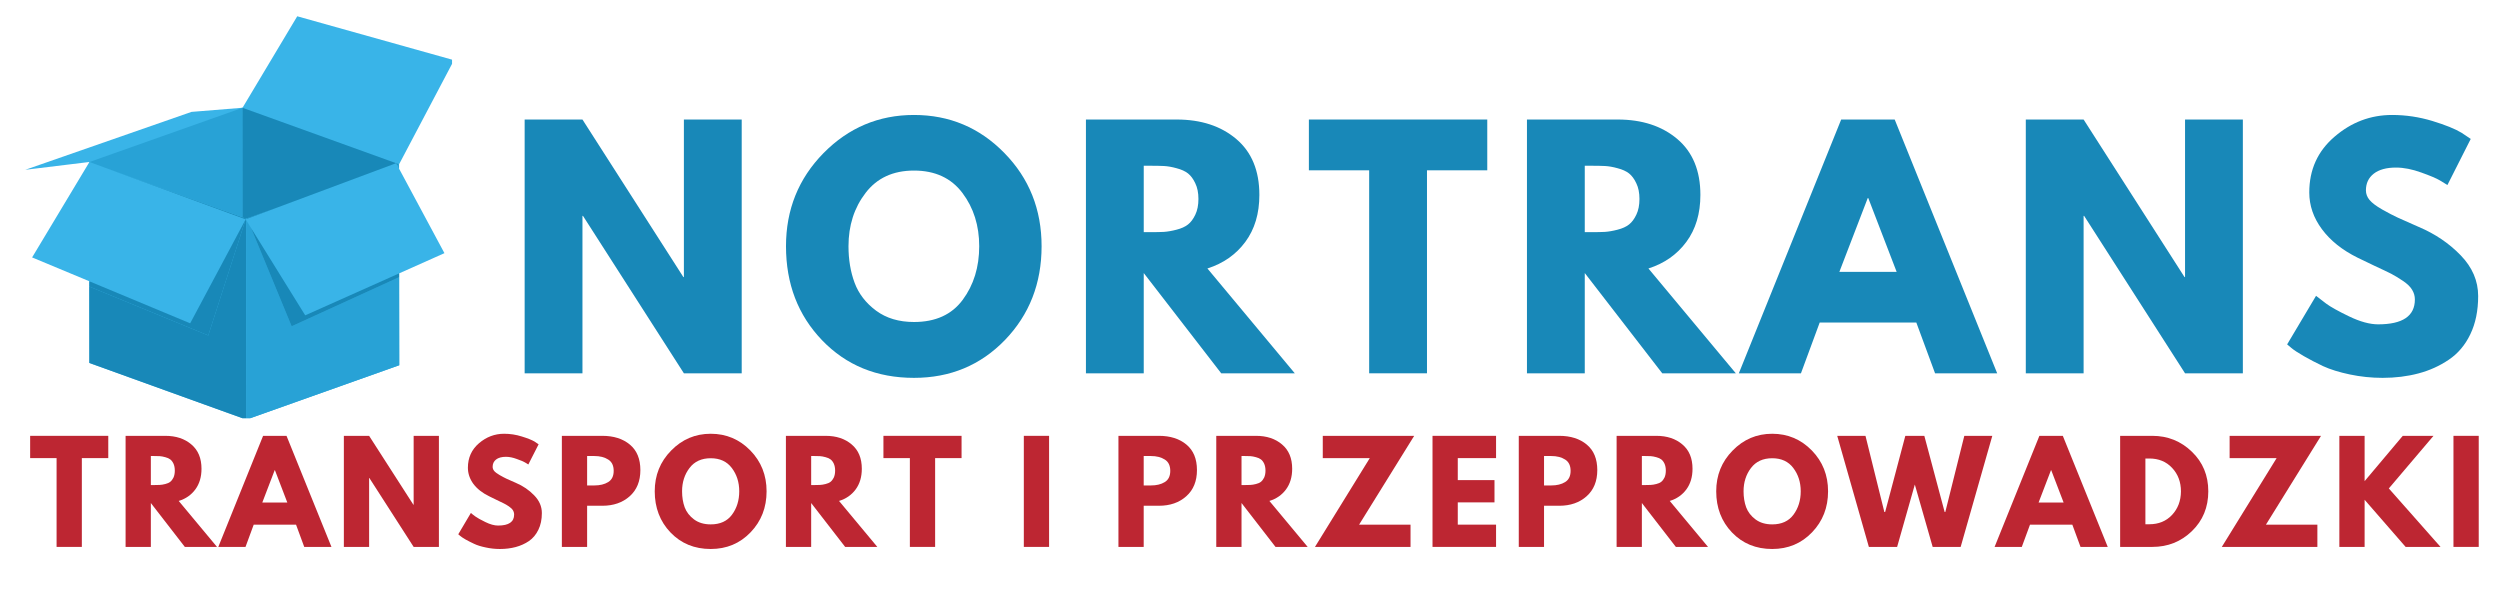 <svg xmlns="http://www.w3.org/2000/svg" xmlns:xlink="http://www.w3.org/1999/xlink" width="400" zoomAndPan="magnify" viewBox="0 0 300 71.25" height="95" preserveAspectRatio="xMidYMid meet" version="1.0"><defs><g/><clipPath id="6f2140bc34"><path d="M 3.035 1.941 L 54.246 1.941 L 54.246 50.184 L 3.035 50.184 Z M 3.035 1.941 " clip-rule="nonzero"/></clipPath><clipPath id="befcb37a58"><path d="M 10 26 L 30 26 L 30 50.184 L 10 50.184 Z M 10 26 " clip-rule="nonzero"/></clipPath><clipPath id="5ed5af921e"><path d="M 29 26 L 48 26 L 48 50.184 L 29 50.184 Z M 29 26 " clip-rule="nonzero"/></clipPath></defs><g fill="#1888b8" fill-opacity="1"><g transform="translate(60.739, 44.796)"><g><path d="M 9.156 -18.891 L 9.156 0 L 2.219 0 L 2.219 -30.453 L 9.156 -30.453 L 21.266 -11.547 L 21.328 -11.547 L 21.328 -30.453 L 28.266 -30.453 L 28.266 0 L 21.328 0 L 9.219 -18.891 Z M 9.156 -18.891 "/></g></g></g><g fill="#1888b8" fill-opacity="1"><g transform="translate(93.475, 44.796)"><g><path d="M 0.844 -15.25 C 0.844 -19.645 2.344 -23.367 5.344 -26.422 C 8.352 -29.473 11.973 -31 16.203 -31 C 20.461 -31 24.078 -29.477 27.047 -26.438 C 30.023 -23.406 31.516 -19.676 31.516 -15.25 C 31.516 -10.789 30.051 -7.039 27.125 -4 C 24.195 -0.969 20.555 0.547 16.203 0.547 C 11.742 0.547 8.066 -0.957 5.172 -3.969 C 2.285 -6.977 0.844 -10.738 0.844 -15.25 Z M 8.344 -15.25 C 8.344 -13.645 8.586 -12.18 9.078 -10.859 C 9.566 -9.547 10.426 -8.43 11.656 -7.516 C 12.883 -6.609 14.398 -6.156 16.203 -6.156 C 18.785 -6.156 20.734 -7.039 22.047 -8.812 C 23.367 -10.594 24.031 -12.738 24.031 -15.25 C 24.031 -17.727 23.359 -19.859 22.016 -21.641 C 20.672 -23.43 18.734 -24.328 16.203 -24.328 C 13.691 -24.328 11.754 -23.43 10.391 -21.641 C 9.023 -19.859 8.344 -17.727 8.344 -15.25 Z M 8.344 -15.25 "/></g></g></g><g fill="#1888b8" fill-opacity="1"><g transform="translate(128.093, 44.796)"><g><path d="M 2.219 -30.453 L 13.109 -30.453 C 16.035 -30.453 18.422 -29.672 20.266 -28.109 C 22.109 -26.547 23.031 -24.312 23.031 -21.406 C 23.031 -19.164 22.469 -17.285 21.344 -15.766 C 20.227 -14.254 18.711 -13.191 16.797 -12.578 L 27.281 0 L 18.453 0 L 9.156 -12.031 L 9.156 0 L 2.219 0 Z M 9.156 -16.938 L 9.969 -16.938 C 10.602 -16.938 11.141 -16.945 11.578 -16.969 C 12.023 -17 12.531 -17.086 13.094 -17.234 C 13.664 -17.379 14.125 -17.586 14.469 -17.859 C 14.812 -18.129 15.102 -18.52 15.344 -19.031 C 15.594 -19.551 15.719 -20.18 15.719 -20.922 C 15.719 -21.66 15.594 -22.285 15.344 -22.797 C 15.102 -23.316 14.812 -23.711 14.469 -23.984 C 14.125 -24.254 13.664 -24.461 13.094 -24.609 C 12.531 -24.766 12.023 -24.852 11.578 -24.875 C 11.141 -24.895 10.602 -24.906 9.969 -24.906 L 9.156 -24.906 Z M 9.156 -16.938 "/></g></g></g><g fill="#1888b8" fill-opacity="1"><g transform="translate(156.769, 44.796)"><g><path d="M 0.297 -24.359 L 0.297 -30.453 L 21.703 -30.453 L 21.703 -24.359 L 14.469 -24.359 L 14.469 0 L 7.531 0 L 7.531 -24.359 Z M 0.297 -24.359 "/></g></g></g><g fill="#1888b8" fill-opacity="1"><g transform="translate(181.016, 44.796)"><g><path d="M 2.219 -30.453 L 13.109 -30.453 C 16.035 -30.453 18.422 -29.672 20.266 -28.109 C 22.109 -26.547 23.031 -24.312 23.031 -21.406 C 23.031 -19.164 22.469 -17.285 21.344 -15.766 C 20.227 -14.254 18.711 -13.191 16.797 -12.578 L 27.281 0 L 18.453 0 L 9.156 -12.031 L 9.156 0 L 2.219 0 Z M 9.156 -16.938 L 9.969 -16.938 C 10.602 -16.938 11.141 -16.945 11.578 -16.969 C 12.023 -17 12.531 -17.086 13.094 -17.234 C 13.664 -17.379 14.125 -17.586 14.469 -17.859 C 14.812 -18.129 15.102 -18.52 15.344 -19.031 C 15.594 -19.551 15.719 -20.18 15.719 -20.922 C 15.719 -21.66 15.594 -22.285 15.344 -22.797 C 15.102 -23.316 14.812 -23.711 14.469 -23.984 C 14.125 -24.254 13.664 -24.461 13.094 -24.609 C 12.531 -24.766 12.023 -24.852 11.578 -24.875 C 11.141 -24.895 10.602 -24.906 9.969 -24.906 L 9.156 -24.906 Z M 9.156 -16.938 "/></g></g></g><g fill="#1888b8" fill-opacity="1"><g transform="translate(209.692, 44.796)"><g><path d="M 17.672 -30.453 L 29.969 0 L 22.516 0 L 20.266 -6.094 L 8.672 -6.094 L 6.422 0 L -1.031 0 L 11.25 -30.453 Z M 17.906 -12.172 L 14.5 -21.031 L 14.438 -21.031 L 11.031 -12.172 Z M 17.906 -12.172 "/></g></g></g><g fill="#1888b8" fill-opacity="1"><g transform="translate(240.877, 44.796)"><g><path d="M 9.156 -18.891 L 9.156 0 L 2.219 0 L 2.219 -30.453 L 9.156 -30.453 L 21.266 -11.547 L 21.328 -11.547 L 21.328 -30.453 L 28.266 -30.453 L 28.266 0 L 21.328 0 L 9.219 -18.891 Z M 9.156 -18.891 "/></g></g></g><g fill="#1888b8" fill-opacity="1"><g transform="translate(273.613, 44.796)"><g><path d="M 13.438 -31 C 15.082 -31 16.691 -30.758 18.266 -30.281 C 19.836 -29.801 21.008 -29.328 21.781 -28.859 L 22.875 -28.125 L 20.078 -22.594 C 19.859 -22.738 19.551 -22.926 19.156 -23.156 C 18.758 -23.395 18.02 -23.707 16.938 -24.094 C 15.852 -24.488 14.844 -24.688 13.906 -24.688 C 12.75 -24.688 11.859 -24.441 11.234 -23.953 C 10.609 -23.461 10.297 -22.797 10.297 -21.953 C 10.297 -21.535 10.441 -21.148 10.734 -20.797 C 11.035 -20.441 11.539 -20.062 12.25 -19.656 C 12.969 -19.25 13.598 -18.922 14.141 -18.672 C 14.68 -18.43 15.516 -18.062 16.641 -17.562 C 18.609 -16.727 20.285 -15.594 21.672 -14.156 C 23.066 -12.719 23.766 -11.086 23.766 -9.266 C 23.766 -7.516 23.453 -5.988 22.828 -4.688 C 22.203 -3.383 21.336 -2.363 20.234 -1.625 C 19.141 -0.883 17.926 -0.336 16.594 0.016 C 15.27 0.367 13.836 0.547 12.297 0.547 C 10.961 0.547 9.656 0.41 8.375 0.141 C 7.094 -0.129 6.02 -0.461 5.156 -0.859 C 4.301 -1.266 3.531 -1.664 2.844 -2.062 C 2.156 -2.457 1.648 -2.789 1.328 -3.062 L 0.844 -3.469 L 4.312 -9.297 C 4.613 -9.055 5.02 -8.742 5.531 -8.359 C 6.051 -7.973 6.969 -7.461 8.281 -6.828 C 9.602 -6.191 10.766 -5.875 11.766 -5.875 C 14.703 -5.875 16.172 -6.867 16.172 -8.859 C 16.172 -9.273 16.062 -9.66 15.844 -10.016 C 15.633 -10.379 15.266 -10.738 14.734 -11.094 C 14.211 -11.445 13.75 -11.727 13.344 -11.938 C 12.938 -12.145 12.27 -12.461 11.344 -12.891 C 10.426 -13.328 9.742 -13.656 9.297 -13.875 C 7.453 -14.789 6.023 -15.93 5.016 -17.297 C 4.004 -18.66 3.5 -20.129 3.5 -21.703 C 3.5 -24.43 4.508 -26.66 6.531 -28.391 C 8.551 -30.129 10.852 -31 13.438 -31 Z M 13.438 -31 "/></g></g></g><g fill="#bd2632" fill-opacity="1"><g transform="translate(3.493, 65.629)"><g><path d="M 0.125 -10.656 L 0.125 -13.328 L 9.5 -13.328 L 9.5 -10.656 L 6.328 -10.656 L 6.328 0 L 3.297 0 L 3.297 -10.656 Z M 0.125 -10.656 "/></g></g></g><g fill="#bd2632" fill-opacity="1"><g transform="translate(14.102, 65.629)"><g><path d="M 0.969 -13.328 L 5.734 -13.328 C 7.016 -13.328 8.055 -12.984 8.859 -12.297 C 9.672 -11.617 10.078 -10.645 10.078 -9.375 C 10.078 -8.395 9.832 -7.57 9.344 -6.906 C 8.852 -6.238 8.188 -5.773 7.344 -5.516 L 11.938 0 L 8.078 0 L 4 -5.266 L 4 0 L 0.969 0 Z M 4 -7.422 L 4.359 -7.422 C 4.641 -7.422 4.875 -7.426 5.062 -7.438 C 5.258 -7.445 5.484 -7.484 5.734 -7.547 C 5.984 -7.609 6.18 -7.695 6.328 -7.812 C 6.484 -7.938 6.613 -8.109 6.719 -8.328 C 6.82 -8.555 6.875 -8.832 6.875 -9.156 C 6.875 -9.477 6.82 -9.754 6.719 -9.984 C 6.613 -10.211 6.484 -10.383 6.328 -10.5 C 6.18 -10.613 5.984 -10.703 5.734 -10.766 C 5.484 -10.836 5.258 -10.879 5.062 -10.891 C 4.875 -10.898 4.641 -10.906 4.359 -10.906 L 4 -10.906 Z M 4 -7.422 "/></g></g></g><g fill="#bd2632" fill-opacity="1"><g transform="translate(26.649, 65.629)"><g><path d="M 7.734 -13.328 L 13.125 0 L 9.859 0 L 8.875 -2.672 L 3.797 -2.672 L 2.812 0 L -0.453 0 L 4.922 -13.328 Z M 7.828 -5.328 L 6.344 -9.203 L 6.312 -9.203 L 4.828 -5.328 Z M 7.828 -5.328 "/></g></g></g><g fill="#bd2632" fill-opacity="1"><g transform="translate(40.294, 65.629)"><g><path d="M 4 -8.266 L 4 0 L 0.969 0 L 0.969 -13.328 L 4 -13.328 L 9.312 -5.062 L 9.344 -5.062 L 9.344 -13.328 L 12.375 -13.328 L 12.375 0 L 9.344 0 L 4.031 -8.266 Z M 4 -8.266 "/></g></g></g><g fill="#bd2632" fill-opacity="1"><g transform="translate(54.617, 65.629)"><g><path d="M 5.875 -13.578 C 6.602 -13.578 7.312 -13.469 8 -13.25 C 8.688 -13.039 9.195 -12.836 9.531 -12.641 L 10.016 -12.312 L 8.781 -9.891 C 8.688 -9.953 8.551 -10.035 8.375 -10.141 C 8.207 -10.242 7.883 -10.379 7.406 -10.547 C 6.938 -10.723 6.5 -10.812 6.094 -10.812 C 5.582 -10.812 5.188 -10.703 4.906 -10.484 C 4.633 -10.266 4.5 -9.973 4.5 -9.609 C 4.5 -9.43 4.562 -9.266 4.688 -9.109 C 4.82 -8.953 5.047 -8.785 5.359 -8.609 C 5.672 -8.43 5.945 -8.285 6.188 -8.172 C 6.426 -8.066 6.789 -7.906 7.281 -7.688 C 8.145 -7.32 8.879 -6.82 9.484 -6.188 C 10.098 -5.562 10.406 -4.852 10.406 -4.062 C 10.406 -3.289 10.266 -2.617 9.984 -2.047 C 9.711 -1.484 9.336 -1.035 8.859 -0.703 C 8.379 -0.379 7.848 -0.141 7.266 0.016 C 6.68 0.172 6.051 0.25 5.375 0.25 C 4.789 0.25 4.219 0.188 3.656 0.062 C 3.102 -0.051 2.641 -0.195 2.266 -0.375 C 1.891 -0.551 1.551 -0.723 1.25 -0.891 C 0.945 -1.066 0.723 -1.219 0.578 -1.344 L 0.375 -1.516 L 1.891 -4.078 C 2.016 -3.961 2.191 -3.82 2.422 -3.656 C 2.648 -3.488 3.051 -3.266 3.625 -2.984 C 4.195 -2.703 4.707 -2.562 5.156 -2.562 C 6.438 -2.562 7.078 -3 7.078 -3.875 C 7.078 -4.062 7.031 -4.234 6.938 -4.391 C 6.844 -4.547 6.68 -4.703 6.453 -4.859 C 6.223 -5.016 6.02 -5.133 5.844 -5.219 C 5.664 -5.312 5.375 -5.453 4.969 -5.641 C 4.562 -5.828 4.266 -5.973 4.078 -6.078 C 3.266 -6.473 2.633 -6.969 2.188 -7.562 C 1.75 -8.164 1.531 -8.812 1.531 -9.5 C 1.531 -10.695 1.973 -11.676 2.859 -12.438 C 3.742 -13.195 4.75 -13.578 5.875 -13.578 Z M 5.875 -13.578 "/></g></g></g><g fill="#bd2632" fill-opacity="1"><g transform="translate(66.454, 65.629)"><g><path d="M 0.969 -13.328 L 5.828 -13.328 C 7.191 -13.328 8.289 -12.977 9.125 -12.281 C 9.969 -11.582 10.391 -10.562 10.391 -9.219 C 10.391 -7.883 9.961 -6.836 9.109 -6.078 C 8.254 -5.316 7.16 -4.938 5.828 -4.938 L 4 -4.938 L 4 0 L 0.969 0 Z M 4 -7.375 L 4.859 -7.375 C 5.535 -7.375 6.094 -7.508 6.531 -7.781 C 6.969 -8.051 7.188 -8.5 7.188 -9.125 C 7.188 -9.758 6.969 -10.211 6.531 -10.484 C 6.094 -10.766 5.535 -10.906 4.859 -10.906 L 4 -10.906 Z M 4 -7.375 "/></g></g></g><g fill="#bd2632" fill-opacity="1"><g transform="translate(78.193, 65.629)"><g><path d="M 0.375 -6.672 C 0.375 -8.598 1.031 -10.227 2.344 -11.562 C 3.656 -12.906 5.238 -13.578 7.094 -13.578 C 8.957 -13.578 10.539 -12.91 11.844 -11.578 C 13.145 -10.242 13.797 -8.609 13.797 -6.672 C 13.797 -4.723 13.156 -3.082 11.875 -1.75 C 10.594 -0.414 9 0.25 7.094 0.25 C 5.145 0.25 3.535 -0.41 2.266 -1.734 C 1.004 -3.055 0.375 -4.703 0.375 -6.672 Z M 3.656 -6.672 C 3.656 -5.973 3.758 -5.332 3.969 -4.75 C 4.188 -4.176 4.562 -3.691 5.094 -3.297 C 5.633 -2.898 6.301 -2.703 7.094 -2.703 C 8.219 -2.703 9.066 -3.086 9.641 -3.859 C 10.223 -4.641 10.516 -5.578 10.516 -6.672 C 10.516 -7.754 10.219 -8.688 9.625 -9.469 C 9.039 -10.25 8.195 -10.641 7.094 -10.641 C 5.988 -10.641 5.141 -10.25 4.547 -9.469 C 3.953 -8.688 3.656 -7.754 3.656 -6.672 Z M 3.656 -6.672 "/></g></g></g><g fill="#bd2632" fill-opacity="1"><g transform="translate(93.34, 65.629)"><g><path d="M 0.969 -13.328 L 5.734 -13.328 C 7.016 -13.328 8.055 -12.984 8.859 -12.297 C 9.672 -11.617 10.078 -10.645 10.078 -9.375 C 10.078 -8.395 9.832 -7.57 9.344 -6.906 C 8.852 -6.238 8.188 -5.773 7.344 -5.516 L 11.938 0 L 8.078 0 L 4 -5.266 L 4 0 L 0.969 0 Z M 4 -7.422 L 4.359 -7.422 C 4.641 -7.422 4.875 -7.426 5.062 -7.438 C 5.258 -7.445 5.484 -7.484 5.734 -7.547 C 5.984 -7.609 6.18 -7.695 6.328 -7.812 C 6.484 -7.938 6.613 -8.109 6.719 -8.328 C 6.82 -8.555 6.875 -8.832 6.875 -9.156 C 6.875 -9.477 6.82 -9.754 6.719 -9.984 C 6.613 -10.211 6.484 -10.383 6.328 -10.5 C 6.18 -10.613 5.984 -10.703 5.734 -10.766 C 5.484 -10.836 5.258 -10.879 5.062 -10.891 C 4.875 -10.898 4.641 -10.906 4.359 -10.906 L 4 -10.906 Z M 4 -7.422 "/></g></g></g><g fill="#bd2632" fill-opacity="1"><g transform="translate(105.887, 65.629)"><g><path d="M 0.125 -10.656 L 0.125 -13.328 L 9.5 -13.328 L 9.5 -10.656 L 6.328 -10.656 L 6.328 0 L 3.297 0 L 3.297 -10.656 Z M 0.125 -10.656 "/></g></g></g><g fill="#bd2632" fill-opacity="1"><g transform="translate(116.496, 65.629)"><g/></g></g><g fill="#bd2632" fill-opacity="1"><g transform="translate(121.89, 65.629)"><g><path d="M 4 -13.328 L 4 0 L 0.969 0 L 0.969 -13.328 Z M 4 -13.328 "/></g></g></g><g fill="#bd2632" fill-opacity="1"><g transform="translate(127.85, 65.629)"><g/></g></g><g fill="#bd2632" fill-opacity="1"><g transform="translate(133.244, 65.629)"><g><path d="M 0.969 -13.328 L 5.828 -13.328 C 7.191 -13.328 8.289 -12.977 9.125 -12.281 C 9.969 -11.582 10.391 -10.562 10.391 -9.219 C 10.391 -7.883 9.961 -6.836 9.109 -6.078 C 8.254 -5.316 7.16 -4.938 5.828 -4.938 L 4 -4.938 L 4 0 L 0.969 0 Z M 4 -7.375 L 4.859 -7.375 C 5.535 -7.375 6.094 -7.508 6.531 -7.781 C 6.969 -8.051 7.188 -8.5 7.188 -9.125 C 7.188 -9.758 6.969 -10.211 6.531 -10.484 C 6.094 -10.766 5.535 -10.906 4.859 -10.906 L 4 -10.906 Z M 4 -7.375 "/></g></g></g><g fill="#bd2632" fill-opacity="1"><g transform="translate(144.983, 65.629)"><g><path d="M 0.969 -13.328 L 5.734 -13.328 C 7.016 -13.328 8.055 -12.984 8.859 -12.297 C 9.672 -11.617 10.078 -10.645 10.078 -9.375 C 10.078 -8.395 9.832 -7.57 9.344 -6.906 C 8.852 -6.238 8.188 -5.773 7.344 -5.516 L 11.938 0 L 8.078 0 L 4 -5.266 L 4 0 L 0.969 0 Z M 4 -7.422 L 4.359 -7.422 C 4.641 -7.422 4.875 -7.426 5.062 -7.438 C 5.258 -7.445 5.484 -7.484 5.734 -7.547 C 5.984 -7.609 6.18 -7.695 6.328 -7.812 C 6.484 -7.938 6.613 -8.109 6.719 -8.328 C 6.82 -8.555 6.875 -8.832 6.875 -9.156 C 6.875 -9.477 6.82 -9.754 6.719 -9.984 C 6.613 -10.211 6.484 -10.383 6.328 -10.5 C 6.18 -10.613 5.984 -10.703 5.734 -10.766 C 5.484 -10.836 5.258 -10.879 5.062 -10.891 C 4.875 -10.898 4.641 -10.906 4.359 -10.906 L 4 -10.906 Z M 4 -7.422 "/></g></g></g><g fill="#bd2632" fill-opacity="1"><g transform="translate(157.53, 65.629)"><g><path d="M 12.172 -13.328 L 5.562 -2.672 L 11.734 -2.672 L 11.734 0 L 0.266 0 L 6.844 -10.656 L 1.203 -10.656 L 1.203 -13.328 Z M 12.172 -13.328 "/></g></g></g><g fill="#bd2632" fill-opacity="1"><g transform="translate(170.933, 65.629)"><g><path d="M 8.594 -13.328 L 8.594 -10.656 L 4 -10.656 L 4 -8.016 L 8.406 -8.016 L 8.406 -5.344 L 4 -5.344 L 4 -2.672 L 8.594 -2.672 L 8.594 0 L 0.969 0 L 0.969 -13.328 Z M 8.594 -13.328 "/></g></g></g><g fill="#bd2632" fill-opacity="1"><g transform="translate(181.284, 65.629)"><g><path d="M 0.969 -13.328 L 5.828 -13.328 C 7.191 -13.328 8.289 -12.977 9.125 -12.281 C 9.969 -11.582 10.391 -10.562 10.391 -9.219 C 10.391 -7.883 9.961 -6.836 9.109 -6.078 C 8.254 -5.316 7.16 -4.938 5.828 -4.938 L 4 -4.938 L 4 0 L 0.969 0 Z M 4 -7.375 L 4.859 -7.375 C 5.535 -7.375 6.094 -7.508 6.531 -7.781 C 6.969 -8.051 7.188 -8.5 7.188 -9.125 C 7.188 -9.758 6.969 -10.211 6.531 -10.484 C 6.094 -10.766 5.535 -10.906 4.859 -10.906 L 4 -10.906 Z M 4 -7.375 "/></g></g></g><g fill="#bd2632" fill-opacity="1"><g transform="translate(193.024, 65.629)"><g><path d="M 0.969 -13.328 L 5.734 -13.328 C 7.016 -13.328 8.055 -12.984 8.859 -12.297 C 9.672 -11.617 10.078 -10.645 10.078 -9.375 C 10.078 -8.395 9.832 -7.57 9.344 -6.906 C 8.852 -6.238 8.188 -5.773 7.344 -5.516 L 11.938 0 L 8.078 0 L 4 -5.266 L 4 0 L 0.969 0 Z M 4 -7.422 L 4.359 -7.422 C 4.641 -7.422 4.875 -7.426 5.062 -7.438 C 5.258 -7.445 5.484 -7.484 5.734 -7.547 C 5.984 -7.609 6.18 -7.695 6.328 -7.812 C 6.484 -7.938 6.613 -8.109 6.719 -8.328 C 6.82 -8.555 6.875 -8.832 6.875 -9.156 C 6.875 -9.477 6.82 -9.754 6.719 -9.984 C 6.613 -10.211 6.484 -10.383 6.328 -10.5 C 6.18 -10.613 5.984 -10.703 5.734 -10.766 C 5.484 -10.836 5.258 -10.879 5.062 -10.891 C 4.875 -10.898 4.641 -10.906 4.359 -10.906 L 4 -10.906 Z M 4 -7.422 "/></g></g></g><g fill="#bd2632" fill-opacity="1"><g transform="translate(205.571, 65.629)"><g><path d="M 0.375 -6.672 C 0.375 -8.598 1.031 -10.227 2.344 -11.562 C 3.656 -12.906 5.238 -13.578 7.094 -13.578 C 8.957 -13.578 10.539 -12.91 11.844 -11.578 C 13.145 -10.242 13.797 -8.609 13.797 -6.672 C 13.797 -4.723 13.156 -3.082 11.875 -1.75 C 10.594 -0.414 9 0.25 7.094 0.25 C 5.145 0.25 3.535 -0.41 2.266 -1.734 C 1.004 -3.055 0.375 -4.703 0.375 -6.672 Z M 3.656 -6.672 C 3.656 -5.973 3.758 -5.332 3.969 -4.75 C 4.188 -4.176 4.562 -3.691 5.094 -3.297 C 5.633 -2.898 6.301 -2.703 7.094 -2.703 C 8.219 -2.703 9.066 -3.086 9.641 -3.859 C 10.223 -4.641 10.516 -5.578 10.516 -6.672 C 10.516 -7.754 10.219 -8.688 9.625 -9.469 C 9.039 -10.25 8.195 -10.641 7.094 -10.641 C 5.988 -10.641 5.141 -10.25 4.547 -9.469 C 3.953 -8.688 3.656 -7.754 3.656 -6.672 Z M 3.656 -6.672 "/></g></g></g><g fill="#bd2632" fill-opacity="1"><g transform="translate(220.717, 65.629)"><g><path d="M 11.203 0 L 9.062 -7.484 L 6.938 0 L 3.547 0 L -0.25 -13.328 L 3.141 -13.328 L 5.406 -4.188 L 5.5 -4.188 L 7.922 -13.328 L 10.203 -13.328 L 12.641 -4.188 L 12.719 -4.188 L 15 -13.328 L 18.359 -13.328 L 14.562 0 Z M 11.203 0 "/></g></g></g><g fill="#bd2632" fill-opacity="1"><g transform="translate(239.804, 65.629)"><g><path d="M 7.734 -13.328 L 13.125 0 L 9.859 0 L 8.875 -2.672 L 3.797 -2.672 L 2.812 0 L -0.453 0 L 4.922 -13.328 Z M 7.828 -5.328 L 6.344 -9.203 L 6.312 -9.203 L 4.828 -5.328 Z M 7.828 -5.328 "/></g></g></g><g fill="#bd2632" fill-opacity="1"><g transform="translate(253.448, 65.629)"><g><path d="M 0.969 -13.328 L 4.828 -13.328 C 6.68 -13.328 8.266 -12.691 9.578 -11.422 C 10.891 -10.16 11.547 -8.578 11.547 -6.672 C 11.547 -4.754 10.891 -3.16 9.578 -1.891 C 8.273 -0.629 6.691 0 4.828 0 L 0.969 0 Z M 4 -2.719 L 4.469 -2.719 C 5.582 -2.719 6.488 -3.086 7.188 -3.828 C 7.895 -4.578 8.254 -5.52 8.266 -6.656 C 8.266 -7.789 7.91 -8.734 7.203 -9.484 C 6.504 -10.234 5.594 -10.609 4.469 -10.609 L 4 -10.609 Z M 4 -2.719 "/></g></g></g><g fill="#bd2632" fill-opacity="1"><g transform="translate(266.351, 65.629)"><g><path d="M 12.172 -13.328 L 5.562 -2.672 L 11.734 -2.672 L 11.734 0 L 0.266 0 L 6.844 -10.656 L 1.203 -10.656 L 1.203 -13.328 Z M 12.172 -13.328 "/></g></g></g><g fill="#bd2632" fill-opacity="1"><g transform="translate(279.753, 65.629)"><g><path d="M 13.109 0 L 8.922 0 L 4 -5.656 L 4 0 L 0.969 0 L 0.969 -13.328 L 4 -13.328 L 4 -7.891 L 8.578 -13.328 L 12.266 -13.328 L 6.906 -7.016 Z M 13.109 0 "/></g></g></g><g fill="#bd2632" fill-opacity="1"><g transform="translate(293.447, 65.629)"><g><path d="M 4 -13.328 L 4 0 L 0.969 0 L 0.969 -13.328 Z M 4 -13.328 "/></g></g></g><g clip-path="url(#6f2140bc34)"><path fill="#39b4e8" d="M 47.887 20.238 L 47.887 19.719 L 54.477 7.223 L 35.668 1.953 L 29.102 12.934 L 29.055 12.914 L 28.977 12.941 L 22.98 13.426 L 3.035 20.375 L 10.703 19.441 L 10.703 19.488 L 3.852 30.891 L 10.715 33.75 L 10.723 43.555 L 12.074 44.043 L 23.035 48 L 29.559 50.352 L 47.91 43.828 L 47.898 34.445 L 47.898 32.805 L 53.332 30.379 L 47.887 20.238 " fill-opacity="1" fill-rule="nonzero"/></g><path fill="#1888b8" d="M 10.707 19.441 L 10.703 19.441 L 10.703 19.488 L 10.723 19.449 L 10.707 19.441 " fill-opacity="1" fill-rule="nonzero"/><g clip-path="url(#befcb37a58)"><path fill="#1888b8" d="M 29.48 26.32 L 24.992 40.254 L 10.715 34.387 L 10.73 33.758 L 10.715 33.75 L 10.723 43.555 L 12.074 44.043 L 23.035 48 L 29.559 50.352 L 29.535 26.41 L 29.48 26.32 " fill-opacity="1" fill-rule="nonzero"/></g><path fill="#1888b8" d="M 27.957 25.664 L 18.367 22.207 L 12.426 20.062 L 29.48 26.32 L 29.535 26.301 L 29.535 26.234 L 27.957 25.664 " fill-opacity="1" fill-rule="nonzero"/><path fill="#1888b8" d="M 10.73 33.758 L 10.715 34.387 L 24.992 40.254 L 29.48 26.32 L 22.82 38.797 L 10.73 33.758 " fill-opacity="1" fill-rule="nonzero"/><path fill="#28a2d6" d="M 29.055 12.914 L 28.977 12.941 L 29.102 12.934 Z M 29.055 12.914 " fill-opacity="1" fill-rule="nonzero"/><path fill="#28a2d6" d="M 12.426 20.062 L 18.367 22.207 L 29.113 26.082 L 29.102 12.934 L 10.73 19.441 L 12.426 20.062 " fill-opacity="1" fill-rule="nonzero"/><path fill="#28a2d6" d="M 10.707 19.441 L 10.723 19.449 L 10.73 19.441 Z M 10.707 19.441 " fill-opacity="1" fill-rule="nonzero"/><path fill="#1888b8" d="M 29.113 26.082 L 29.535 26.234 L 33.258 24.91 L 47.535 19.582 L 47.648 19.793 L 47.855 19.719 L 47.887 19.711 L 29.102 12.934 L 29.113 26.082 " fill-opacity="1" fill-rule="nonzero"/><path fill="#28a2d6" d="M 29.535 26.234 L 29.535 26.301 L 29.668 26.25 L 29.645 26.195 L 29.535 26.234 " fill-opacity="1" fill-rule="nonzero"/><g clip-path="url(#5ed5af921e)"><path fill="#28a2d6" d="M 47.898 33.258 L 34.996 39.152 L 30.125 27.359 L 29.535 26.41 L 29.559 50.352 L 47.91 43.828 L 47.898 34.445 L 47.898 32.805 L 47.898 33.258 " fill-opacity="1" fill-rule="nonzero"/></g><path fill="#28a2d6" d="M 47.887 19.711 L 47.859 19.719 L 47.648 19.793 L 47.887 20.238 L 47.887 19.711 " fill-opacity="1" fill-rule="nonzero"/><path fill="#1888b8" d="M 29.668 26.25 L 33.227 24.922 L 29.645 26.195 Z M 29.668 26.25 " fill-opacity="1" fill-rule="nonzero"/><path fill="#1888b8" d="M 47.898 33.258 L 47.898 32.805 L 36.625 37.84 L 30.125 27.359 L 34.996 39.152 L 47.898 33.258 " fill-opacity="1" fill-rule="nonzero"/></svg>